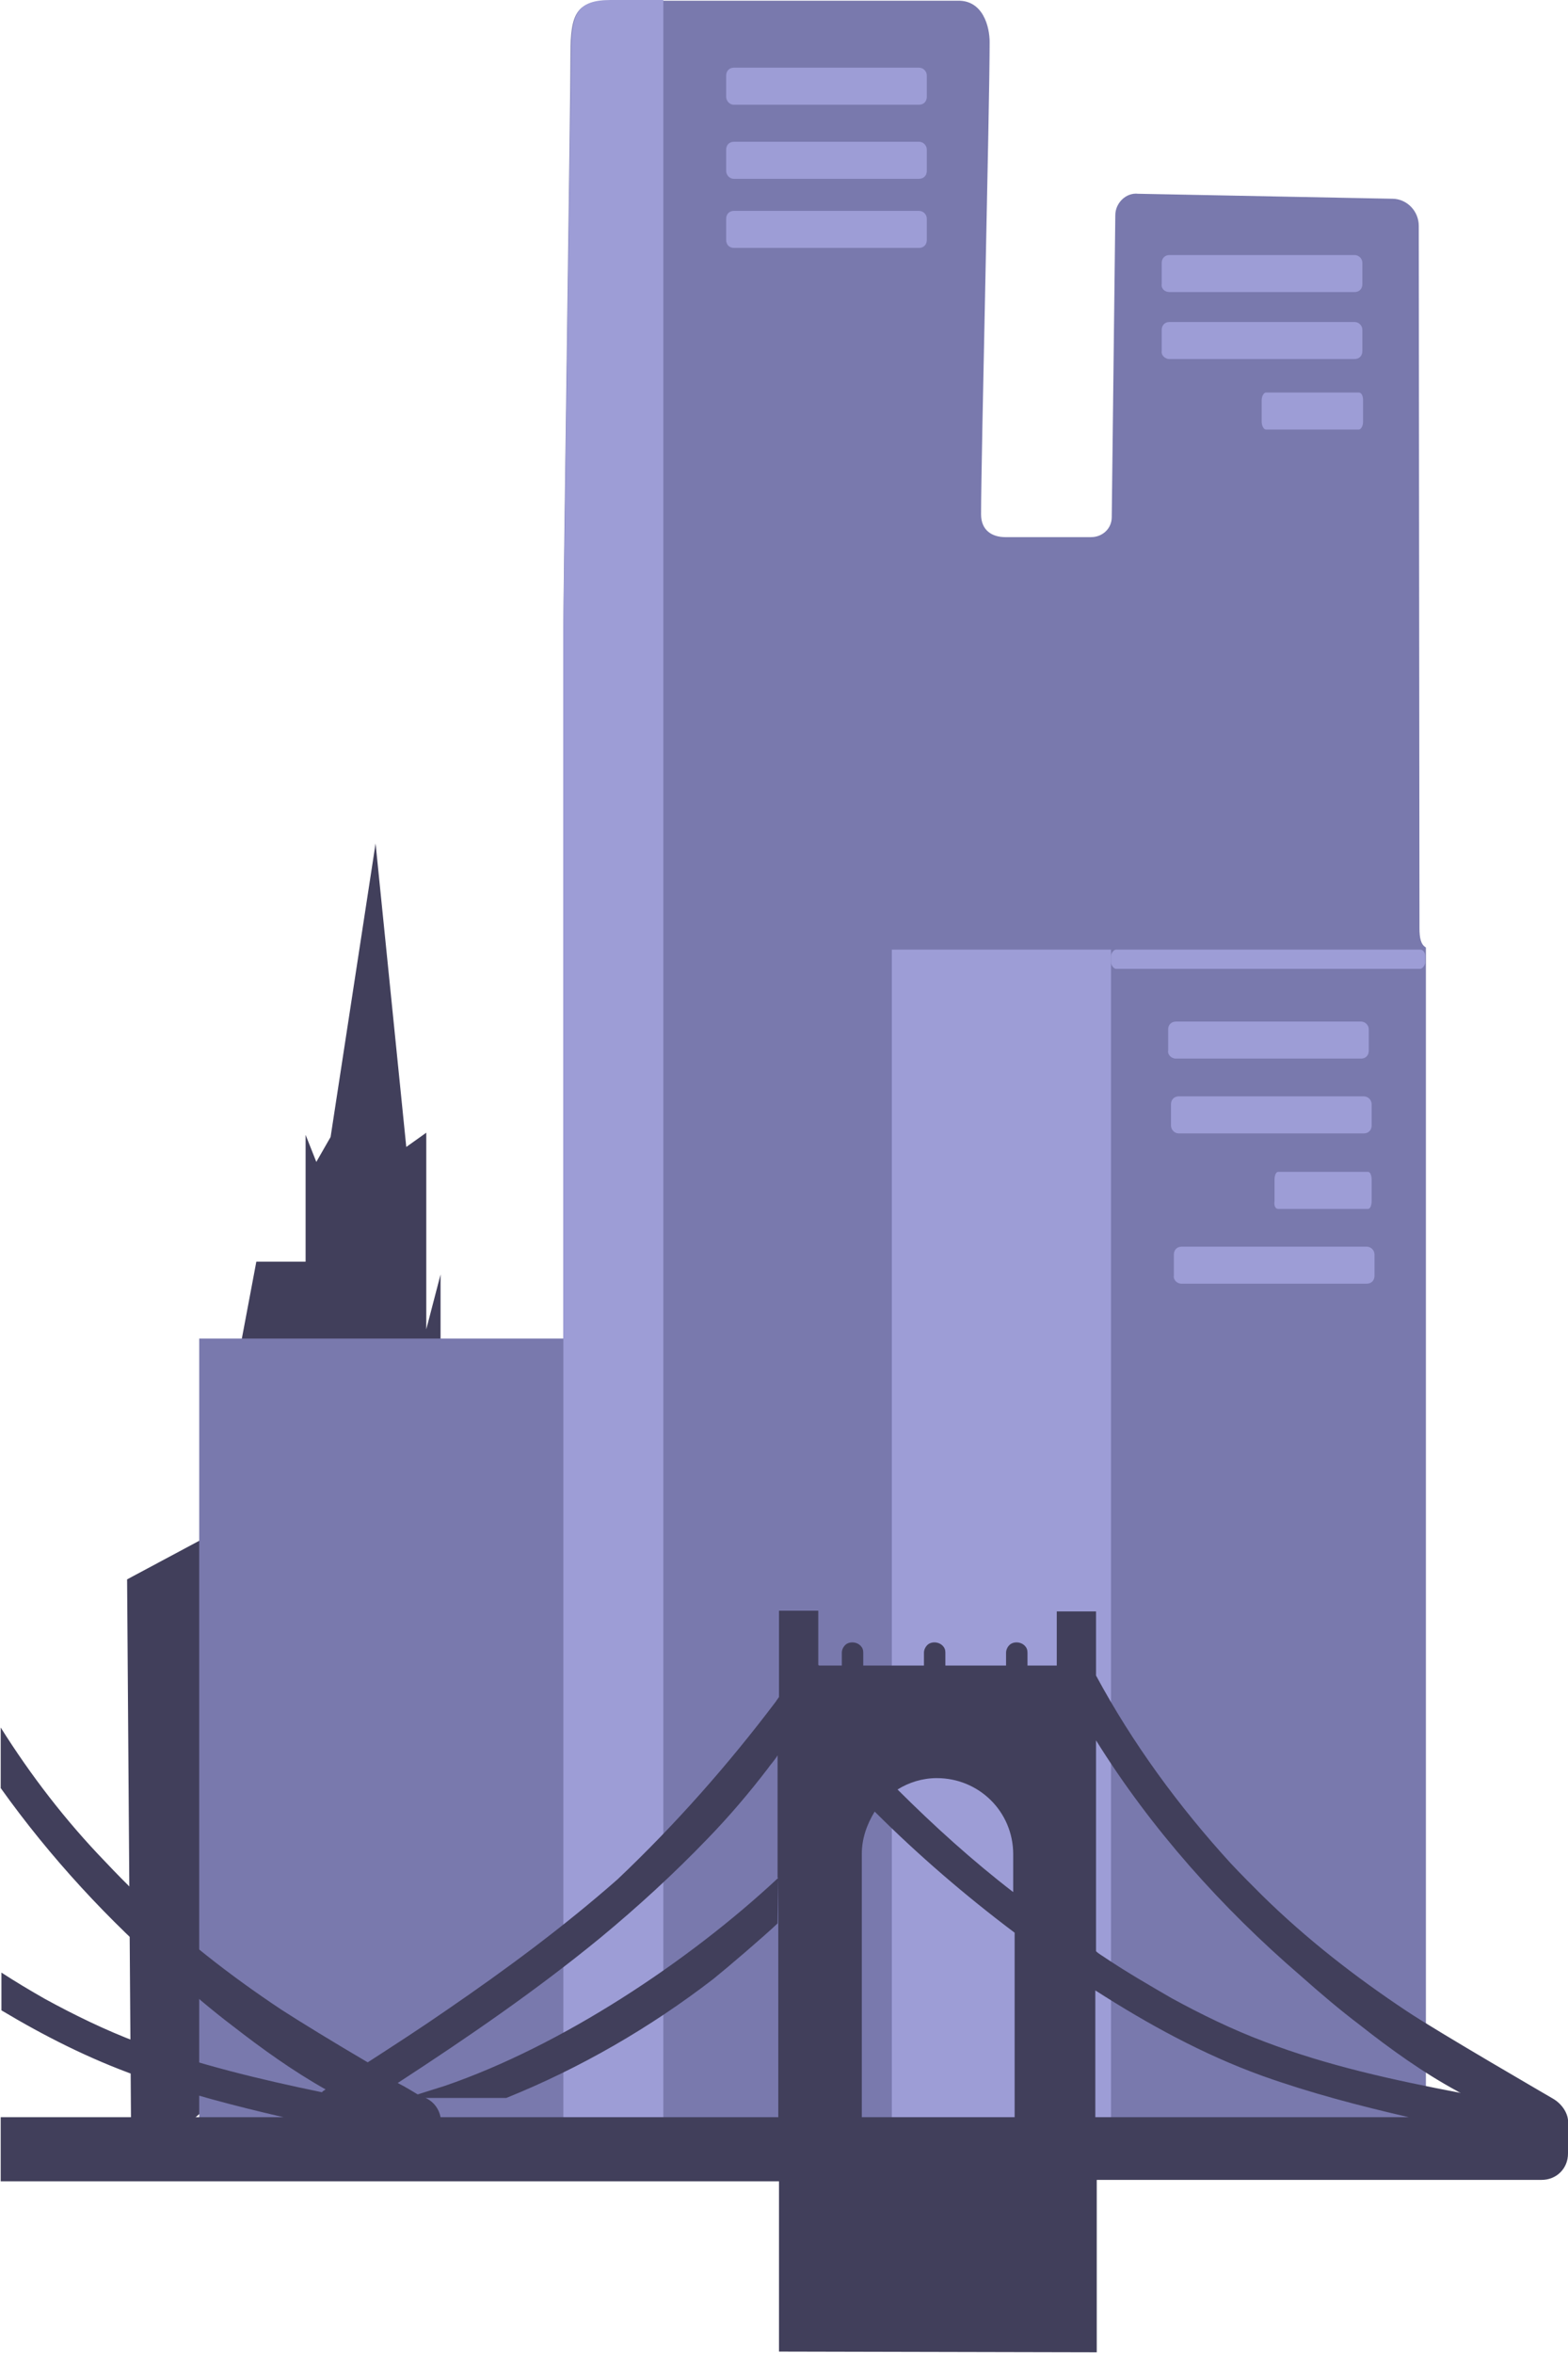 <?xml version="1.0" encoding="utf-8"?>
<svg xmlns="http://www.w3.org/2000/svg" fill="none" height="270" viewBox="0 0 180 270" width="180">
<path d="M64.344 206.733L15.082 249.322L14.59 181.229L26.967 174.608L26.885 158.259L29.426 144.771H35.082V130.221L36.312 133.327L37.951 130.466L43.115 96.787L46.639 131.61L48.934 129.975V132.51V152.537L50.574 146.243V157.687L51.803 155.725V174.444L64.672 182.046L64.344 206.733Z" fill="#413F5B"/>
<path d="M64.672 153.597V72.016C64.672 67.03 65.492 11.526 65.492 6.131C65.492 1.635 66.147 0.082 70 0.082C73.934 0.082 104.672 0.082 109.918 0.082C112.869 -2.29338e-05 113.607 3.106 113.607 4.823C113.607 12.262 112.623 52.48 112.623 59.019C112.623 60.899 113.934 61.635 115.41 61.635C118.279 61.635 121.721 61.635 125.246 61.635C126.557 61.635 127.623 60.654 127.623 59.346L128.033 24.687C128.033 23.297 129.262 22.071 130.656 22.234L159.836 22.806C161.475 22.806 162.869 24.196 162.869 25.913C162.869 39.646 162.951 95.313 162.951 106.512C162.951 107.657 163.115 108.392 163.688 108.719V248.501L22.869 248.42V153.597H64.672V153.597Z" fill="#7979AD"/>
<path d="M64.672 72.016V248.42H76.147V0H70.082C66.229 0 65.574 1.635 65.574 6.049C65.492 11.526 64.672 72.016 64.672 72.016Z" fill="#9D9DD6"/>
<path d="M102.377 108.965H127.541V248.501H102.377V108.965Z" fill="#9D9DD6"/>
<path d="M128.115 111.172H163.033C163.279 111.172 163.607 110.763 163.607 110.436V109.7C163.607 109.292 163.361 108.965 163.033 108.965H128.115C127.869 108.965 127.541 109.373 127.541 109.7V110.436C127.541 110.763 127.869 111.172 128.115 111.172Z" fill="#9D9DD6"/>
<path d="M135 121.471H156.229C156.803 121.471 157.131 121.063 157.131 120.572V118.12C157.131 117.629 156.721 117.221 156.229 117.221H135C134.426 117.221 134.098 117.629 134.098 118.12V120.572C134.016 120.981 134.426 121.471 135 121.471Z" fill="#9D9DD6"/>
<path d="M84.262 12.016H105.492C106.066 12.016 106.393 11.608 106.393 11.117V8.665C106.393 8.174 105.984 7.766 105.492 7.766H84.262C83.689 7.766 83.361 8.174 83.361 8.665V11.117C83.361 11.526 83.689 12.016 84.262 12.016Z" fill="#9D9DD6"/>
<path d="M84.262 20.518H105.492C106.066 20.518 106.393 20.109 106.393 19.619V17.166C106.393 16.676 105.984 16.267 105.492 16.267H84.262C83.689 16.267 83.361 16.676 83.361 17.166V19.619C83.361 20.027 83.689 20.518 84.262 20.518Z" fill="#9D9DD6"/>
<path d="M84.262 28.447H105.492C106.066 28.447 106.393 28.038 106.393 27.548V25.095C106.393 24.605 105.984 24.196 105.492 24.196H84.262C83.689 24.196 83.361 24.605 83.361 25.095V27.548C83.361 28.038 83.689 28.447 84.262 28.447Z" fill="#9D9DD6"/>
<path d="M134.262 33.515H155.492C156.066 33.515 156.393 33.106 156.393 32.616V30.163C156.393 29.673 155.984 29.264 155.492 29.264H134.262C133.689 29.264 133.361 29.673 133.361 30.163V32.616C133.279 33.106 133.689 33.515 134.262 33.515Z" fill="#9D9DD6"/>
<path d="M134.262 41.199H155.492C156.066 41.199 156.393 40.79 156.393 40.3V37.847C156.393 37.357 155.984 36.948 155.492 36.948H134.262C133.689 36.948 133.361 37.357 133.361 37.847V40.3C133.279 40.709 133.689 41.199 134.262 41.199Z" fill="#9D9DD6"/>
<path d="M145.328 49.292H155.984C156.229 49.292 156.475 48.883 156.475 48.392V45.94C156.475 45.45 156.311 45.041 155.984 45.041H145.328C145.082 45.041 144.836 45.45 144.836 45.94V48.392C144.836 48.883 145.082 49.292 145.328 49.292Z" fill="#9D9DD6"/>
<path d="M135.328 130.055H156.557C157.131 130.055 157.459 129.646 157.459 129.155V126.703C157.459 126.213 157.049 125.804 156.557 125.804H135.328C134.754 125.804 134.426 126.213 134.426 126.703V129.155C134.426 129.564 134.754 130.055 135.328 130.055Z" fill="#9D9DD6"/>
<path d="M146.721 138.719H157.049C157.295 138.719 157.459 138.311 157.459 137.82V135.368C157.459 134.877 157.295 134.469 157.049 134.469H146.721C146.475 134.469 146.311 134.877 146.311 135.368V137.82C146.229 138.311 146.393 138.719 146.721 138.719Z" fill="#9D9DD6"/>
<path d="M135.656 147.302H156.885C157.459 147.302 157.787 146.894 157.787 146.403V143.951C157.787 143.46 157.377 143.052 156.885 143.052H135.656C135.082 143.052 134.754 143.46 134.754 143.951V146.403C134.672 146.812 135.082 147.302 135.656 147.302Z" fill="#9D9DD6"/>
<path d="M178.279 240.817C177.869 240.572 165.164 233.215 161.475 230.763C155.574 226.839 150 222.507 144.918 217.52C143.689 216.294 142.459 215.068 141.312 213.842C135.328 207.302 130 200.027 125.82 192.262V184.905H121.312V191.117H117.951V189.646C117.951 189.319 117.869 189.074 117.623 188.828C117.131 188.338 116.23 188.338 115.82 188.828C115.656 188.992 115.492 189.319 115.492 189.646V191.117H108.525V189.646C108.525 189.319 108.443 189.074 108.197 188.828C107.705 188.338 106.803 188.338 106.394 188.828C106.23 188.992 106.066 189.319 106.066 189.646V191.117H99.098V189.646C99.098 189.319 99.016 189.074 98.771 188.828C98.279 188.338 97.377 188.338 96.967 188.828C96.803 188.992 96.639 189.319 96.639 189.646V191.117H94.016C93.934 191.035 93.934 191.035 93.934 191.035V184.823H89.426V194.714C89.344 194.877 89.18 195.041 89.098 195.204C83.607 202.48 77.541 209.346 70.902 215.64C64.672 221.117 58.033 226.022 51.23 230.681C48.279 232.725 45.246 234.687 42.213 236.648C38.443 234.441 34.18 231.826 32.295 230.599C26.393 226.676 20.82 222.343 15.738 217.357C14.508 216.131 13.279 214.905 12.131 213.678C7.541 208.937 3.525 203.706 0.082 198.229V205.177C5.738 213.106 12.459 220.381 19.836 226.757C22.049 228.719 24.344 230.681 26.721 232.48C30.082 235.095 33.607 237.629 37.377 239.755C37.295 239.836 37.049 239.918 36.967 240.082C29.836 238.61 22.705 236.894 15.82 234.36C12.131 232.97 8.607 231.253 5.164 229.373C3.443 228.392 1.803 227.411 0.164 226.349V230.681C5.082 233.624 10.246 236.24 15.738 238.202C21.23 240.163 26.885 241.635 32.541 242.943H0.082V250.3H38.361H47.623H89.426V269.837L125.902 269.918V250.136H176.967C178.689 250.136 180 248.828 180 247.112V243.27C179.918 242.371 179.262 241.39 178.279 240.817ZM89.344 215.477V242.943H50.574C50.41 242.044 49.836 241.226 49.017 240.817C49.017 240.817 48.934 240.736 48.771 240.736H58.115C66.639 237.302 74.672 232.643 81.885 227.084C83.607 225.695 87.623 222.262 89.262 220.708L89.344 215.477C79.016 225.123 64.426 234.768 51.066 239.346C50 239.673 49.017 240 47.951 240.327C47.377 240 46.639 239.51 45.656 239.019C53.689 233.787 61.557 228.392 68.934 222.343C73.279 218.747 77.377 214.986 81.23 210.981C83.689 208.447 85.984 205.749 88.115 202.97C88.443 202.48 88.934 201.989 89.262 201.417V215.477H89.344ZM107.541 204.033C112.377 204.033 116.312 207.875 116.312 212.779V217.112C111.639 213.515 107.213 209.51 103.033 205.341C104.344 204.523 105.902 204.033 107.541 204.033ZM116.393 242.943H98.934V212.698C98.934 210.981 99.508 209.346 100.41 207.875C105.41 212.861 110.82 217.52 116.475 221.771V242.943H116.393ZM125.738 242.943V228.392C131.721 232.234 138.115 235.749 144.918 238.202C150.41 240.163 156.066 241.635 161.721 242.943H125.738ZM145.164 234.278C141.475 232.888 137.951 231.172 134.508 229.292C131.967 227.82 129.426 226.349 126.967 224.714C126.639 224.469 126.148 224.223 125.82 223.896V199.7C132.131 209.836 140.246 218.91 149.262 226.676C151.475 228.638 153.771 230.599 156.148 232.398C159.672 235.177 163.443 237.875 167.377 240C167.459 240.082 167.541 240.082 167.705 240.163C160 238.692 152.459 237.057 145.164 234.278Z" fill="#413F5B"/>
</svg>